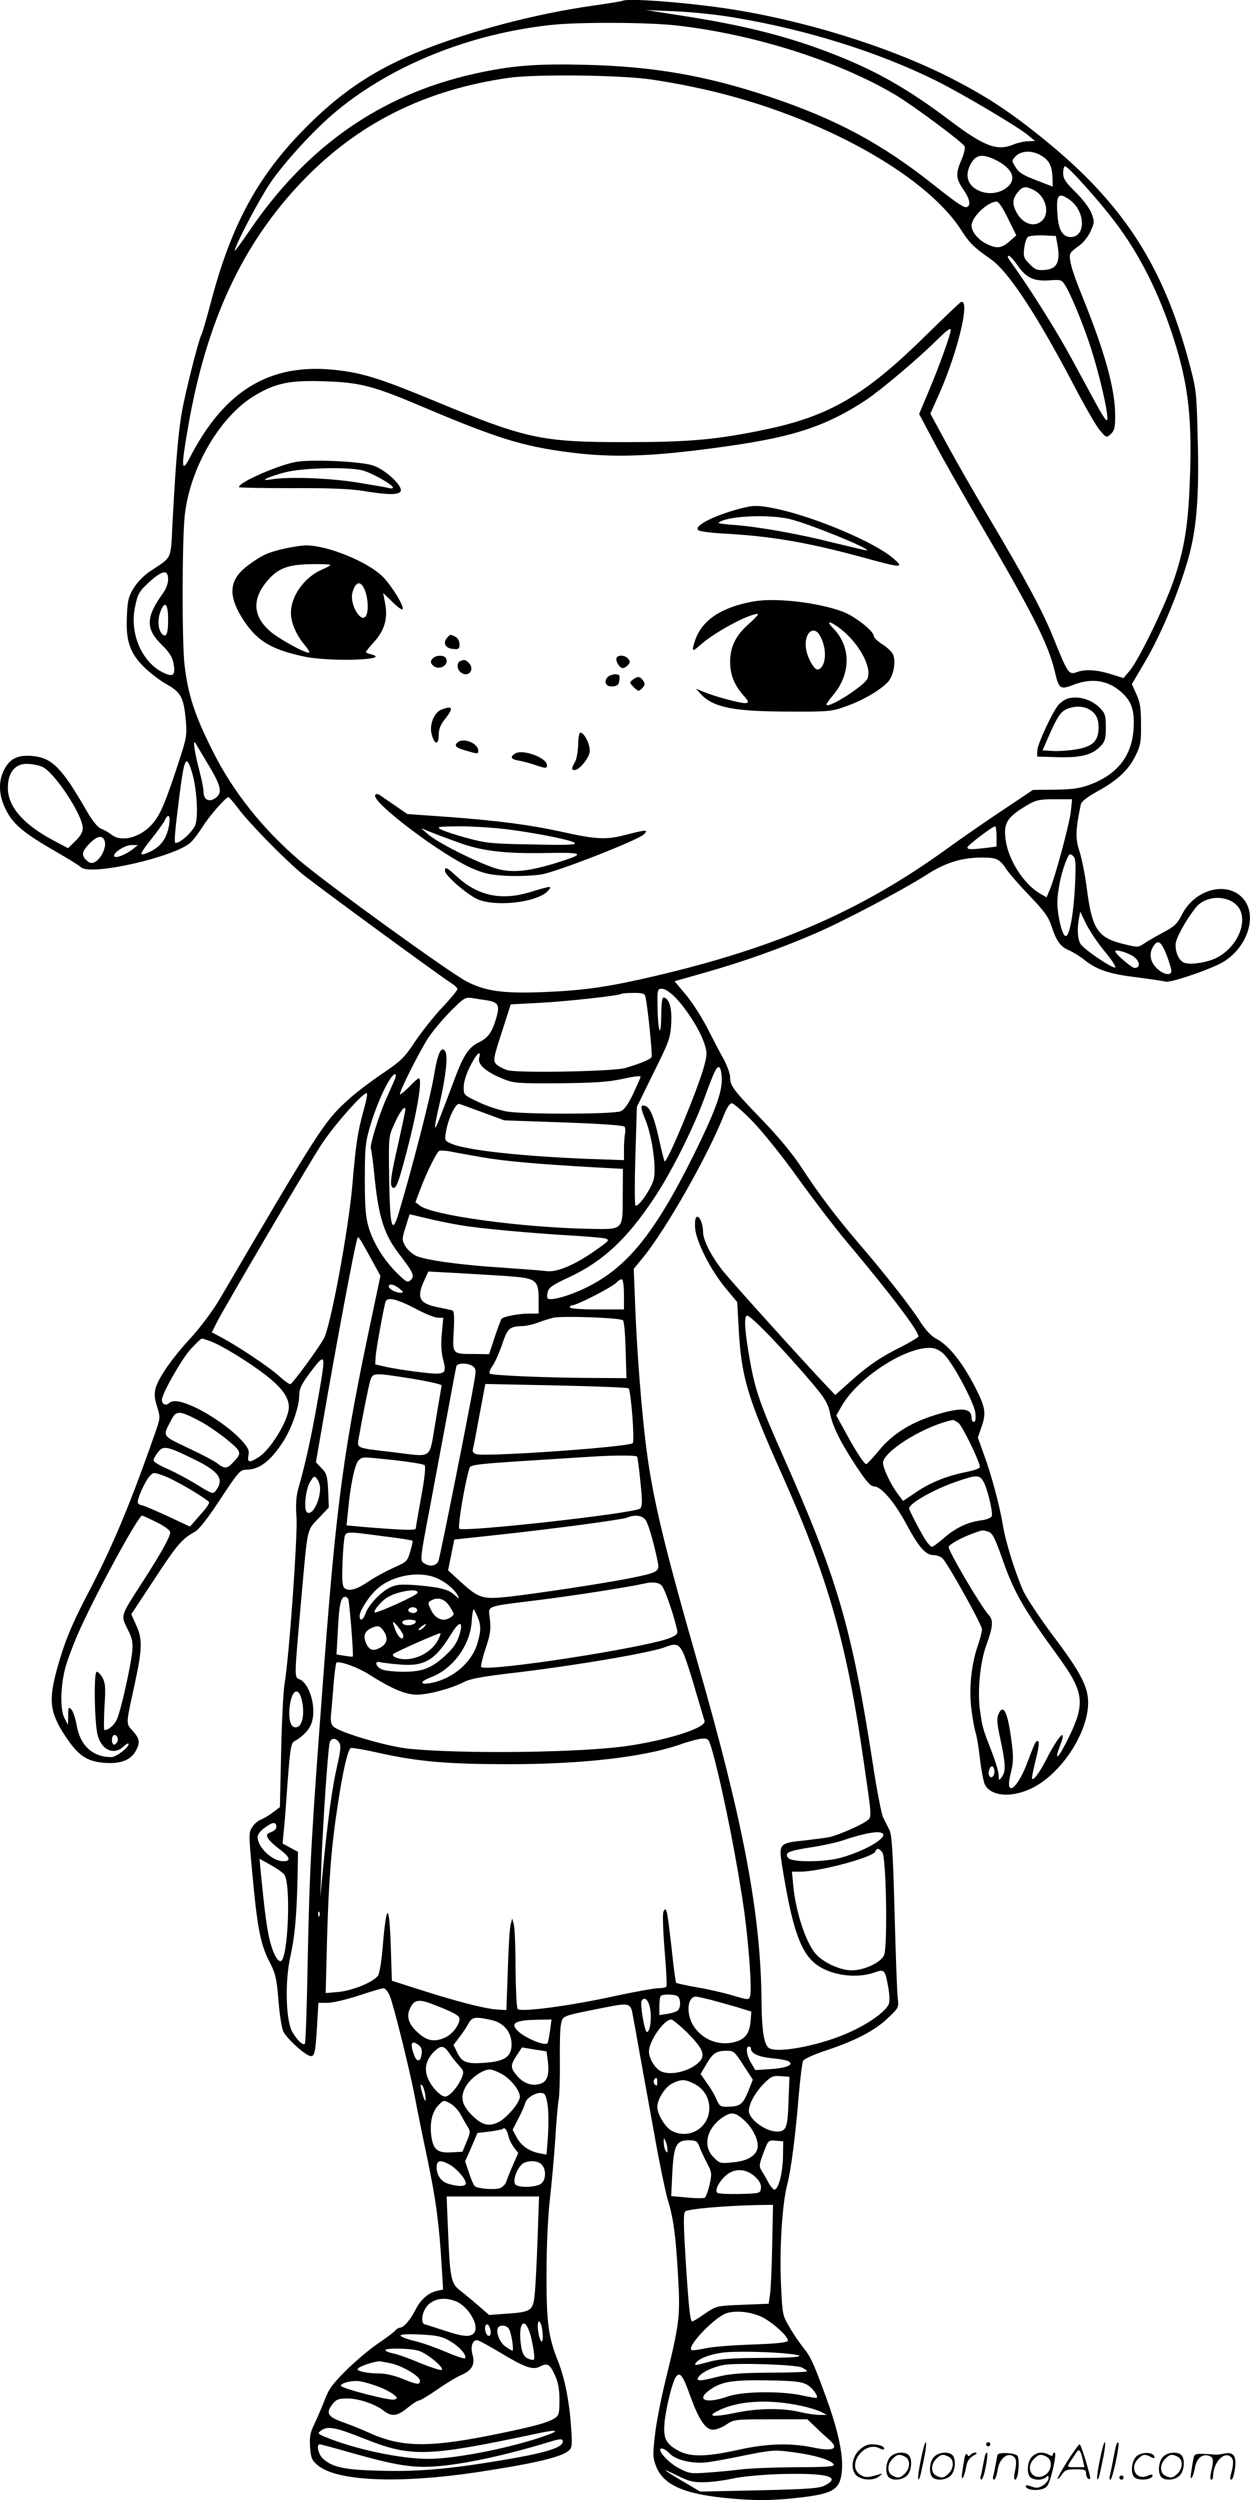 <svg version="1.0" xmlns="http://www.w3.org/2000/svg"
  viewBox="0 0 600.531 1200.638"
 preserveAspectRatio="xMidYMid meet">
<g transform="translate(-0.232,1200.829) scale(0.1,-0.1)"
fill="#000000" stroke="none">
<path d="M2995 12005 c-5 -3 -74 -14 -152 -25 -242 -35 -506 -101 -741 -186
-274 -100 -456 -217 -652 -420 -218 -226 -341 -459 -436 -823 -20 -74 -39
-142 -44 -150 -12 -24 -56 -192 -84 -321 -24 -111 -37 -244 -55 -584 -9 -180
0 -160 -106 -230 -29 -19 -63 -53 -79 -80 -26 -41 -31 -60 -34 -136 -6 -119
14 -177 82 -245 28 -28 77 -65 109 -83 69 -39 82 -63 92 -174 6 -72 4 -83 -36
-205 -60 -183 -85 -244 -121 -287 -57 -69 -151 -95 -200 -56 -14 11 -37 24
-51 29 -16 7 -40 36 -67 83 -121 210 -168 258 -264 266 -72 6 -112 -16 -138
-75 -26 -59 -20 -124 18 -194 34 -62 85 -104 227 -186 61 -35 120 -71 129 -80
47 -42 451 50 527 120 13 12 39 47 58 77 33 52 110 140 123 140 3 0 24 -24 45
-52 54 -73 226 -248 310 -317 64 -53 653 -484 718 -526 15 -9 27 -22 27 -27 0
-5 -34 -47 -76 -91 -42 -45 -100 -119 -130 -164 -48 -73 -65 -90 -157 -152
-56 -38 -130 -94 -163 -125 -114 -103 -137 -139 -616 -956 -31 -53 -91 -134
-136 -183 -93 -101 -157 -193 -172 -245 -7 -28 -6 -48 7 -89 16 -52 16 -54 -9
-125 -124 -355 -208 -553 -329 -783 -76 -146 -109 -228 -145 -360 -41 -152
-31 -210 57 -336 52 -74 93 -99 168 -106 76 -7 127 10 152 51 26 43 24 63 -11
102 -34 39 -34 24 11 232 35 162 36 211 5 277 l-23 51 112 170 c109 166 131
191 193 226 20 10 63 66 123 157 82 125 96 141 120 141 66 0 118 38 181 134
42 66 78 168 78 226 0 29 11 51 50 104 81 106 81 106 33 -162 -25 -143 -57
-288 -87 -390 -11 -40 -14 -78 -9 -145 5 -93 -37 -683 -58 -797 -5 -30 -13
-175 -16 -322 l-6 -268 -33 -25 c-18 -14 -44 -29 -58 -35 -14 -5 -33 -21 -42
-36 -17 -25 -17 -36 0 -218 24 -265 40 -345 81 -425 31 -60 36 -80 45 -189 5
-68 16 -135 24 -151 16 -30 81 -92 116 -111 32 -17 37 -5 45 131 l7 119 44 0
c25 0 92 16 150 35 57 19 111 35 119 35 8 0 22 -17 30 -37 19 -45 98 -366 121
-488 9 -49 36 -183 60 -296 41 -198 56 -306 69 -525 l6 -101 -28 -6 c-41 -8
-80 -42 -104 -90 -25 -49 -57 -87 -75 -87 -6 0 -17 -6 -23 -14 -7 -8 -44 -36
-84 -63 -39 -26 -107 -84 -152 -128 -66 -66 -84 -91 -104 -145 -14 -36 -36
-87 -49 -114 -20 -41 -23 -61 -20 -110 4 -52 8 -63 37 -87 92 -77 391 -89 766
-33 271 41 403 72 439 103 17 14 18 26 12 114 -8 121 -30 232 -62 314 -48 119
-57 190 -56 428 0 130 7 273 16 350 8 72 20 202 26 290 5 88 13 176 17 195 3
19 6 100 5 180 -1 80 1 161 6 180 9 39 0 36 217 79 113 22 118 21 129 -47 4
-20 18 -98 31 -172 13 -74 45 -248 70 -386 24 -138 54 -280 64 -315 29 -93 40
-177 51 -375 11 -195 7 -222 -64 -512 -19 -79 -41 -190 -47 -247 -11 -93 -11
-108 5 -150 36 -93 140 -137 367 -156 105 -9 169 -9 265 -1 218 21 251 37 261
134 7 74 -17 191 -73 345 -62 171 -76 202 -113 248 -18 22 -48 66 -66 98 -34
57 -34 60 -41 215 -7 171 7 383 31 472 18 69 40 241 55 430 7 80 16 152 21
162 5 9 52 30 106 48 143 47 237 96 299 155 55 52 55 52 49 101 -3 27 -10 213
-15 413 -8 290 -13 369 -25 392 -8 16 -21 41 -29 57 -8 15 -31 131 -50 257
-102 660 -170 893 -436 1491 -104 234 -130 308 -154 444 -26 144 -31 220 -14
220 15 0 114 -99 239 -240 130 -147 148 -173 159 -229 12 -62 49 -138 129
-259 46 -69 66 -92 83 -92 33 0 97 -74 153 -178 62 -115 94 -152 133 -152 16
0 36 -8 44 -17 31 -36 188 -318 188 -339 0 -11 -9 -47 -20 -78 -32 -94 -44
-213 -30 -312 6 -47 15 -95 20 -108 4 -12 14 -67 20 -122 6 -54 17 -110 23
-124 28 -58 126 -67 223 -21 142 67 274 266 274 413 0 76 -37 147 -170 323
-62 83 -125 178 -141 212 -39 87 -86 237 -99 319 -15 91 -54 238 -91 338 l-29
81 19 54 c21 61 17 90 -26 176 -65 129 -132 213 -194 245 -23 12 -51 42 -79
86 -49 76 -164 222 -290 369 -111 130 -191 235 -276 365 -44 68 -112 149 -190
230 -140 145 -154 164 -154 205 0 16 -14 55 -30 85 -17 30 -53 99 -80 152 -28
54 -74 126 -104 161 l-53 63 151 43 c179 51 355 113 526 187 141 61 423 210
538 284 88 56 166 80 262 80 72 0 84 -6 120 -60 13 -19 62 -75 110 -125 69
-72 90 -101 104 -144 23 -72 43 -99 83 -116 19 -8 52 -28 73 -45 63 -50 121
-69 252 -85 68 -9 131 -18 140 -21 19 -6 173 44 253 82 137 64 198 239 114
323 -79 79 -229 36 -289 -84 -21 -42 -35 -56 -90 -85 -36 -19 -77 -43 -93 -54
-26 -18 -29 -18 -98 -1 -123 30 -150 71 -175 264 -8 64 -24 144 -35 179 -21
62 -20 104 6 228 3 13 30 34 76 60 98 53 153 104 186 172 25 50 28 68 27 152
0 76 -4 105 -22 144 l-22 49 62 105 c73 124 153 310 203 477 46 152 60 312 51
615 -5 205 -7 221 -41 347 -123 462 -315 760 -686 1063 -166 136 -284 214
-452 300 -304 156 -727 286 -1102 340 -195 28 -449 47 -480 35z m535 -81 c353
-59 695 -167 973 -305 124 -62 389 -219 437 -259 l35 -29 -33 -1 c-18 0 -49
-7 -69 -15 -80 -34 -142 -10 -308 115 -197 149 -350 236 -545 313 -227 90
-441 144 -755 192 l-160 25 140 -6 c77 -3 205 -16 285 -30z m-269 -39 c370
-43 772 -171 1044 -333 84 -50 325 -229 332 -247 3 -9 -4 -38 -16 -65 -28 -65
-27 -89 9 -141 31 -46 37 -73 20 -84 -13 -8 -41 10 -155 100 -256 204 -476
322 -800 430 -300 100 -553 144 -876 152 -239 6 -358 -3 -538 -43 -449 -100
-806 -349 -1081 -755 -38 -56 -70 -99 -70 -95 0 23 115 242 169 323 69 102
219 266 325 352 267 219 635 366 1021 409 132 15 477 14 616 -3z m-126 -259
c55 -8 145 -24 200 -36 564 -116 1111 -410 1288 -691 37 -58 61 -81 140 -136
84 -58 225 -273 402 -612 50 -95 104 -189 121 -209 32 -37 32 -37 53 -18 17
16 21 31 21 88 0 126 -49 305 -160 578 -52 128 -67 187 -53 205 4 6 23 22 42
35 18 13 42 43 53 68 19 42 19 47 4 86 -9 24 -41 67 -76 101 -49 49 -60 65
-60 92 0 18 4 33 9 33 15 0 168 -171 242 -270 116 -153 210 -340 279 -555 73
-227 91 -394 78 -700 -8 -201 -26 -312 -74 -455 -40 -122 -169 -388 -213 -441
l-31 -37 -61 19 c-66 21 -124 24 -162 10 -40 -15 -44 -9 -113 162 -52 129
-130 275 -309 577 -70 118 -163 280 -205 358 l-78 144 43 96 c90 204 150 456
104 440 -5 -2 -79 -73 -166 -158 -293 -289 -465 -390 -772 -454 -234 -49 -365
-61 -676 -61 -404 0 -476 16 -918 199 -261 108 -345 134 -477 148 -311 33
-530 -99 -696 -422 -40 -77 -42 -46 -9 142 87 510 261 885 550 1186 267 279
591 440 995 497 135 18 539 13 685 -9z m1876 -369 c35 -23 46 -49 48 -108 l1
-37 -80 31 c-63 24 -84 37 -99 63 -19 31 -19 32 2 53 29 28 84 28 128 -2z
m-221 -19 c85 -44 100 -100 37 -139 -38 -23 -87 -24 -127 -4 -53 27 -64 77
-30 133 24 39 56 42 120 10z m180 -143 c56 -29 77 -108 40 -145 -37 -37 -95
-18 -125 40 -20 39 -19 62 6 94 24 30 38 32 79 11z m171 -46 c76 -54 80 -179
5 -179 -38 0 -58 33 -63 104 -8 99 3 114 58 75z m-296 -90 l40 -81 -33 -29
c-37 -33 -60 -36 -108 -13 -42 20 -74 59 -74 89 0 41 78 115 120 115 10 0 31
-31 55 -81z m239 -135 c12 -75 -5 -108 -62 -112 -36 -3 -47 1 -73 28 -28 28
-31 36 -26 77 3 25 11 49 18 54 8 5 41 8 74 7 l60 -3 9 -51z m-194 -89 c42
-61 78 -78 153 -73 58 4 60 3 78 -26 25 -41 75 -160 111 -265 52 -153 104
-381 87 -381 -4 0 -23 28 -42 63 -19 34 -75 139 -126 232 -74 137 -203 342
-300 476 -8 12 -9 19 -3 19 6 0 25 -20 42 -45z m-320 -313 c0 -18 -60 -185
-105 -290 l-47 -112 65 -122 c35 -68 134 -242 219 -388 265 -452 337 -596 368
-727 19 -83 26 -88 88 -64 89 35 167 23 232 -35 50 -45 64 -88 58 -179 -9
-130 -80 -218 -215 -267 -44 -16 -83 -21 -163 -22 l-105 -1 -145 -97 c-80 -53
-201 -137 -270 -187 -408 -295 -813 -472 -1401 -610 -228 -53 -339 -69 -534
-77 -194 -8 -280 4 -371 51 -87 46 -672 469 -804 582 -176 151 -318 329 -415
523 -87 172 -119 271 -136 414 -13 112 -12 599 1 720 26 231 170 476 338 576
102 60 169 73 337 67 165 -5 233 -23 455 -117 370 -157 493 -195 718 -224 214
-28 413 -20 762 30 319 45 473 97 661 220 72 48 250 198 339 286 55 54 70 65
70 50z m-3760 -1196 c0 -19 -10 -47 -25 -67 -83 -115 -84 -171 -5 -248 34 -33
50 -58 55 -84 11 -55 2 -69 -32 -56 -110 41 -179 184 -153 317 13 68 21 82 76
131 59 52 84 54 84 7z m0 -193 c0 -66 -8 -87 -26 -72 -23 19 -27 72 -9 115 20
49 35 32 35 -43z m195 -700 c62 -104 67 -134 30 -159 -31 -20 -55 -5 -55 34 0
14 -9 58 -19 96 -23 87 -34 157 -20 136 5 -8 34 -57 64 -107z m-80 -35 c22
-72 31 -206 16 -250 -11 -32 -71 -88 -95 -88 -8 0 -5 44 20 240 22 172 32 188
59 98z m-720 28 c58 -25 195 -232 195 -295 0 -18 -12 -39 -35 -61 l-36 -35
-62 33 c-150 78 -227 165 -227 257 0 73 34 115 91 115 22 0 55 -6 74 -14z
m4942 -213 c-6 -59 -75 -316 -102 -379 l-15 -35 -31 18 c-78 45 -152 161 -165
256 -12 83 6 111 104 169 41 24 57 28 131 28 l84 0 -6 -57z m-4332 -65 c-12
-72 -45 -113 -111 -138 -35 -14 -30 -1 27 71 28 35 56 74 62 86 17 38 29 27
22 -19z m3975 -57 l0 -48 -52 -7 c-72 -8 -88 -8 -88 3 0 9 119 100 133 101 4
0 7 -22 7 -49z m-4284 -25 c7 -29 -18 -81 -47 -97 -16 -8 -25 -7 -40 7 -27 24
-24 43 13 81 38 39 65 43 74 9z m134 -36 c-34 -26 -79 -44 -88 -35 -13 13 48
55 81 55 l32 0 -25 -20z m4527 -170 c-6 -133 -25 -241 -43 -247 -14 -5 -35 66
-41 137 -5 57 14 159 42 226 13 32 17 35 31 23 14 -12 16 -31 11 -139z m775
-97 c64 -62 13 -199 -94 -254 -43 -22 -115 -34 -151 -26 -27 7 -47 44 -47 88
0 30 48 117 98 180 45 55 143 61 194 12z m-633 -223 c34 -41 57 -76 51 -78
-14 -5 -146 84 -165 111 -16 23 -19 73 -9 126 l6 31 28 -58 c15 -31 55 -91 89
-132z m301 -26 c11 -30 20 -61 20 -69 0 -25 -40 -17 -71 14 -33 33 -38 74 -13
109 21 30 37 17 64 -54z m-172 7 c39 -21 49 -61 15 -61 -14 0 -93 68 -93 80 0
10 46 -2 78 -19z m-2191 -203 c54 -56 118 -157 138 -218 15 -44 15 -55 1 -108
-26 -102 -179 -472 -191 -461 -2 3 -13 45 -24 95 -23 108 -44 162 -66 170 -27
11 -28 -3 -1 -68 33 -83 53 -235 38 -287 -16 -50 -77 -136 -87 -121 -4 7 -4
116 0 243 l7 230 80 163 c75 150 81 168 85 236 4 74 -8 117 -34 126 -10 3 -13
-20 -14 -90 -2 -115 -16 -74 -18 50 -1 79 0 82 22 82 14 0 39 -17 64 -42z
m-143 0 c11 -54 33 -274 29 -285 -5 -12 -50 -31 -128 -54 -56 -16 -517 -25
-565 -10 -20 6 -44 19 -54 29 -15 18 -14 27 27 153 l43 134 134 7 c127 6 390
35 399 44 2 2 28 4 57 4 48 0 54 -3 58 -22z m-767 -13 c60 -9 68 -23 49 -87
-20 -68 -39 -94 -84 -116 -45 -21 -72 -61 -108 -155 -83 -221 -97 -257 -101
-253 -3 3 7 56 22 118 30 131 40 227 26 248 -19 28 -37 -11 -55 -124 -16 -96
-100 -423 -166 -646 -34 -116 -44 -83 -48 155 -3 204 -3 204 24 264 26 60 54
96 54 71 0 -6 -16 -81 -35 -166 -37 -161 -41 -199 -26 -209 15 -9 27 21 60
146 56 208 85 379 65 379 -4 0 -24 -18 -46 -41 -22 -22 -42 -39 -44 -36 -7 6
88 195 133 267 19 30 67 88 106 128 64 65 75 72 102 68 17 -2 49 -8 72 -11z
m-33 -279 c-7 -30 34 -66 113 -98 55 -22 69 -23 273 -22 170 2 233 6 303 21
48 11 87 16 87 11 0 -4 -16 -40 -35 -81 -24 -50 -43 -78 -60 -85 -33 -15 -453
-16 -545 -2 -36 6 -98 26 -137 45 -72 34 -73 34 -73 73 0 23 12 63 31 100 31
62 55 83 43 38z m1166 -103 c0 -65 -36 -161 -136 -363 -188 -378 -320 -540
-517 -636 -82 -40 -170 -64 -184 -51 -3 3 -3 18 1 32 5 20 25 34 101 69 163
76 277 182 406 375 83 122 190 336 244 482 50 138 64 166 76 148 5 -8 9 -33 9
-56z m-1574 -5 c-8 -18 -25 -58 -39 -88 -34 -77 -79 -221 -73 -237 3 -7 10
-61 16 -120 20 -206 46 -291 119 -386 70 -91 76 -106 57 -125 -15 -15 -20 -12
-62 28 -64 62 -117 146 -140 222 -15 51 -19 96 -19 233 0 150 3 179 24 250 36
124 99 255 122 255 5 0 3 -15 -5 -32z m-146 -139 c-30 -108 -38 -165 -55 -362
-18 -213 -105 -681 -137 -737 -32 -56 -152 -219 -161 -219 -5 -1 -30 17 -55
40 -52 46 -192 139 -271 182 l-51 27 24 48 c35 69 423 730 498 847 58 92 211
265 223 253 3 -3 -3 -38 -15 -79z m575 -14 l100 -37 285 -10 c194 -7 287 -14
293 -21 4 -7 5 -21 2 -32 -2 -11 -5 -44 -5 -74 l0 -54 -175 6 c-320 13 -577
41 -652 72 -34 14 -35 17 -29 53 10 66 47 144 65 139 9 -3 61 -22 116 -42z
m1294 -43 c47 -49 146 -171 218 -273 73 -101 176 -236 229 -299 221 -263 358
-445 348 -461 -3 -5 -38 -26 -77 -46 -103 -51 -162 -91 -247 -167 l-75 -67
-55 58 c-114 121 -437 479 -484 537 -55 69 -96 148 -96 188 0 39 -18 80 -31
72 -7 -4 -9 -25 -7 -56 7 -66 73 -196 144 -283 l58 -70 7 -125 c13 -236 41
-329 209 -705 221 -494 312 -814 393 -1385 40 -276 39 -257 9 -279 -30 -21
-132 -65 -174 -75 -14 -3 -68 -10 -119 -16 -122 -12 -126 -16 -110 -117 46
-288 84 -407 152 -468 66 -60 197 -82 290 -50 51 18 53 16 69 -72 7 -42 7 -69
1 -82 -20 -36 -87 -85 -176 -127 -138 -66 -359 -110 -400 -80 -22 16 -33 86
-34 217 -3 424 -86 862 -306 1629 -164 573 -218 796 -249 1045 -21 164 -44
454 -52 670 l-7 180 46 56 c110 135 311 489 387 682 14 35 28 57 38 57 9 0 54
-40 101 -88z m-1302 -171 c107 -19 265 -33 548 -49 l130 -7 -1 -128 c0 -168 5
-163 -157 -160 -330 6 -760 65 -818 112 l-21 16 25 66 c29 77 76 172 89 180 5
3 28 2 51 -2 23 -5 92 -17 154 -28z m-106 -326 c91 -16 343 -39 549 -51 68 -4
135 -10 149 -13 24 -7 21 -10 -41 -54 -101 -72 -189 -110 -241 -103 -23 3
-114 10 -202 16 -209 13 -381 37 -425 58 -19 9 -42 31 -51 47 -16 28 -16 33 2
91 l19 61 77 -18 c43 -11 117 -26 164 -34z m-423 -167 l42 -77 -44 -208 c-131
-616 -167 -879 -226 -1658 -63 -838 -70 -965 -79 -1402 -4 -227 -10 -416 -14
-419 -9 -10 -33 12 -59 54 -33 54 -38 244 -10 368 21 94 30 196 34 384 l2 115
-37 20 -37 20 5 55 c4 30 12 138 19 240 12 156 16 186 31 195 44 25 75 58 85
92 23 69 -9 184 -57 206 -28 13 -28 -8 8 402 30 335 25 312 82 372 l49 52 -3
80 c-4 71 -7 83 -31 108 l-28 29 35 202 c58 337 147 814 162 865 5 18 5 18 17
0 7 -10 31 -53 54 -95z m652 -78 c140 -10 150 -18 150 -116 l0 -64 -47 0 c-50
0 -120 -14 -131 -25 -3 -3 -18 -43 -33 -88 l-27 -82 -69 1 c-109 0 -107 -2
-101 110 4 66 2 97 -6 99 -6 2 -37 9 -68 15 -91 18 -106 45 -68 128 l20 44
132 -7 c73 -4 185 -11 248 -15z m560 -91 l0 -69 -130 0 c-80 0 -130 4 -130 10
0 6 5 10 12 10 22 0 193 88 212 109 10 11 23 18 27 15 5 -3 9 -36 9 -75z
m-1079 31 c21 -17 22 -19 6 -20 -23 0 -57 18 -57 30 0 16 26 11 51 -10z m75
-95 c46 -25 96 -45 110 -45 l26 0 -7 -74 c-5 -50 -3 -91 6 -125 19 -74 13 -77
-115 -62 -57 7 -128 18 -158 25 l-53 12 2 39 c3 38 39 236 48 263 8 23 55 12
141 -33z m999 -57 c6 -5 11 -69 13 -143 l4 -135 -169 1 c-220 1 -480 12 -488
21 -4 4 2 20 13 36 12 16 32 62 46 102 26 79 36 88 96 90 19 0 53 8 75 16 22
9 56 19 75 24 45 10 322 0 335 -12z m-1984 -100 c52 -18 186 -100 266 -162 80
-62 113 -108 113 -155 0 -60 -88 -206 -146 -241 -44 -28 -55 -26 -48 9 5 23
-1 36 -32 71 -49 54 -143 121 -225 160 -67 31 -107 38 -126 19 -13 -13 -33 -4
-33 16 0 30 96 199 140 246 25 27 48 49 52 49 3 0 20 -5 39 -12z m3530 -67
c46 -50 141 -230 147 -277 3 -29 1 -44 -7 -44 -6 0 -11 8 -11 18 0 51 -52 54
-184 12 -115 -37 -199 -91 -263 -170 -27 -32 -53 -61 -59 -63 -6 -3 -41 48
-78 114 l-66 120 27 47 c82 141 323 293 438 276 17 -2 42 -17 56 -33z m-2267
-54 c16 -12 16 -19 6 -77 -24 -141 -163 -836 -171 -857 -10 -26 -45 -31 -72
-10 -17 11 -15 27 28 252 25 132 63 339 86 460 22 121 42 226 44 233 6 16 56
16 79 -1z m-289 -60 c77 -13 140 -27 139 -32 -1 -6 -14 -83 -29 -172 -33 -190
-7 -172 -210 -148 -172 20 -167 18 -160 63 16 92 47 250 56 280 13 39 13 39
204 9z m1037 -46 c12 -12 30 -253 20 -263 -19 -19 -709 -67 -752 -53 -13 4
-19 13 -16 23 3 9 17 84 32 166 l28 148 341 -7 c187 -4 343 -10 347 -14z
m-2051 -162 c31 -17 86 -55 123 -85 71 -59 72 -63 26 -111 -26 -28 -40 -29
-74 -2 -14 11 -78 45 -141 74 -127 61 -122 53 -80 134 24 48 39 47 146 -10z
m3636 -4 c18 -13 103 -187 103 -212 0 -6 -28 -16 -62 -23 -94 -18 -176 -51
-245 -98 l-62 -42 -24 32 c-40 53 -78 138 -72 158 20 62 211 175 335 199 3 1
15 -6 27 -14z m-3682 -170 c131 -63 157 -99 113 -157 -12 -16 -19 -13 -92 32
-44 27 -108 61 -143 76 -35 15 -63 32 -63 39 0 7 9 24 21 39 26 33 43 30 164
-29z m2138 8 c3 -5 10 -59 16 -122 10 -92 9 -117 -1 -127 -25 -23 -851 -115
-869 -97 -9 9 26 215 47 285 8 26 -15 23 589 61 108 7 214 7 218 0z m-1164
-17 c73 -8 138 -19 143 -24 6 -6 1 -60 -16 -151 -14 -77 -26 -146 -26 -152 0
-11 -49 -10 -259 7 l-74 7 7 66 c11 127 34 235 53 248 21 16 9 16 172 -1z
m-980 -142 c47 -28 86 -55 88 -60 2 -6 -18 -34 -45 -63 l-47 -54 -111 52 c-61
28 -116 51 -122 51 -6 0 -14 5 -17 10 -8 12 35 109 59 132 15 16 19 16 63 0
26 -9 85 -40 132 -68z m621 7 c0 -65 -41 -137 -64 -114 -15 15 -5 109 15 143
20 32 22 33 35 15 8 -10 14 -30 14 -44z m3185 36 c19 -29 49 -151 42 -170 -3
-8 -26 -17 -52 -20 -65 -9 -122 -36 -178 -85 -27 -23 -52 -42 -57 -42 -5 0
-17 12 -28 28 -19 27 -82 147 -82 156 0 25 121 93 230 130 93 32 106 32 125 3z
m-3970 -199 c38 -19 65 -39 65 -48 0 -22 -43 -99 -131 -236 -110 -170 -107
-161 -74 -229 24 -48 27 -64 22 -113 -8 -71 -53 -274 -72 -318 -12 -29 -40
-54 -61 -54 -3 0 -3 49 0 109 6 90 5 114 -8 140 -9 17 -22 31 -29 31 -15 0
-11 -243 4 -303 19 -74 79 -100 126 -55 13 12 23 17 23 11 0 -18 -60 -63 -83
-63 -89 0 -149 55 -166 151 -6 35 -18 70 -26 78 -13 14 -15 11 -15 -29 l-1
-45 -16 30 c-22 40 -21 148 2 240 10 39 42 124 72 190 86 189 280 545 298 545
2 0 34 -14 70 -32z m2350 9 c14 -21 43 -125 58 -204 8 -41 -2 -47 -125 -72
-116 -24 -459 -76 -595 -91 -123 -13 -141 -7 -228 72 l-60 55 15 74 15 74 205
22 c278 30 598 73 624 83 40 16 75 11 91 -13z m1641 -53 c24 -6 34 -24 76
-144 54 -152 99 -230 263 -455 124 -171 132 -224 55 -384 -50 -104 -78 -133
-45 -46 36 94 -7 50 -68 -70 -31 -61 -66 -107 -67 -85 0 8 9 49 19 90 18 72
18 96 2 85 -5 -2 -22 -44 -40 -93 -49 -136 -114 -183 -83 -60 13 52 14 77 4
153 -18 141 -39 185 -63 131 -9 -19 -7 -46 10 -123 25 -117 26 -152 6 -179
-14 -18 -14 -18 -15 9 0 15 -15 67 -34 115 -43 111 -44 113 -56 200 -12 90 1
229 31 310 32 88 35 120 11 145 -37 41 -192 303 -192 326 0 11 60 45 119 66
44 16 41 16 67 9z m-2904 -23 c76 -9 139 -19 142 -22 2 -2 -3 -26 -11 -52 -13
-46 -17 -50 -81 -78 -37 -17 -89 -45 -117 -64 -57 -39 -93 -50 -115 -35 -12 7
-15 29 -13 97 1 48 5 107 8 131 7 50 -4 48 187 23z m269 -206 c41 -21 77 -52
91 -80 9 -17 7 -17 -15 3 -30 28 -71 38 -188 48 -71 5 -93 3 -122 -11 -44 -20
-105 -85 -119 -126 -11 -32 -28 -39 -28 -11 0 21 34 78 69 115 72 79 221 108
312 62z m1071 -32 c14 -16 54 -130 72 -206 6 -25 3 -29 -31 -44 -109 -46 -883
-166 -909 -140 -3 3 6 43 21 88 23 67 26 92 21 140 -7 70 -32 60 239 94 161
20 424 61 505 79 38 9 68 5 82 -11z m-1174 -35 c-4 -12 -199 -100 -206 -93 -6
6 22 43 52 66 43 33 163 55 154 27z m-333 -28 c6 -9 27 -272 22 -277 -2 -1
-20 0 -41 4 l-37 6 7 126 c6 117 14 151 35 151 4 0 10 -4 14 -10z m488 -37
c23 -37 24 -38 5 -51 -33 -24 -71 -11 -93 31 -17 33 -18 39 -5 47 34 22 69 11
93 -27z m-158 -12 c3 -5 1 -13 -5 -16 -15 -9 -43 3 -35 15 8 13 32 13 40 1z
m291 -36 c18 -43 18 -69 -1 -131 -27 -92 -122 -171 -227 -189 -52 -8 -48 9 6
29 103 40 185 150 194 262 2 35 7 64 9 64 2 0 11 -16 19 -35z m-296 -24 c0
-13 -34 -23 -54 -15 -9 3 -13 10 -10 15 7 12 64 12 64 0z m-60 -68 c0 -26 -21
-12 -36 22 -7 19 -14 38 -14 42 1 13 50 -51 50 -64z m100 42 c-7 -8 -18 -15
-24 -15 -6 0 -2 7 8 15 25 19 32 19 16 0z m175 -17 c-11 -50 -30 -81 -74 -121
-67 -61 -110 -77 -200 -77 -44 0 -92 5 -106 12 -28 13 -35 42 -7 34 9 -2 51
-8 93 -11 120 -11 172 20 250 148 34 55 54 62 44 15z m-371 0 c24 -34 20 -62
-13 -81 -35 -20 -54 -15 -70 20 -15 32 -7 57 22 71 33 16 44 14 61 -10z m263
-45 c-28 -54 -95 -93 -159 -93 -35 0 -67 15 -56 25 9 10 223 104 226 100 2 -2
-3 -16 -11 -32z m1181 -70 c11 -27 37 -106 57 -178 21 -71 40 -135 42 -141 11
-31 -164 -89 -362 -119 -219 -34 -808 -41 -1065 -14 -104 12 -328 78 -356 106
-13 13 -15 28 -10 72 3 31 8 95 12 144 4 48 10 89 13 91 15 9 105 -24 153 -55
112 -71 178 -99 233 -99 56 0 165 29 229 62 26 14 90 25 205 39 307 35 690
100 761 128 51 20 66 14 88 -36z m-1832 -238 c8 -54 -2 -101 -24 -110 -29 -11
-44 24 -39 88 9 98 49 112 63 22z m-889 -179 c-4 -9 -11 -16 -17 -16 -11 0
-14 33 -3 44 11 10 26 -11 20 -28z m1066 -8 c8 -12 5 -42 -11 -110 -24 -104
-45 -261 -67 -484 l-14 -149 5 150 c5 165 31 557 40 593 5 26 31 27 47 0z
m1796 -55 c53 -199 117 -527 150 -763 22 -166 36 -368 27 -397 -6 -20 -7 -20
-86 3 -44 13 -122 31 -173 39 -50 9 -94 19 -96 21 -3 3 -13 77 -22 165 -10 89
-20 168 -24 177 -6 15 -7 15 -15 1 -5 -9 -3 -83 5 -184 8 -92 12 -172 9 -177
-3 -4 -21 -8 -40 -8 -19 0 -106 -16 -192 -34 -224 -50 -472 -83 -483 -65 -5 8
-9 97 -10 199 0 102 -4 196 -9 210 l-7 25 -7 -27 c-5 -15 -11 -114 -14 -220
l-7 -193 -45 3 c-56 3 -195 39 -370 95 l-135 43 -5 156 c-7 222 -21 225 -39 7
-5 -64 -15 -125 -22 -137 -19 -31 -121 -73 -192 -80 l-60 -5 6 239 c8 301 21
466 53 671 24 159 47 258 62 267 4 2 66 -8 136 -24 184 -41 326 -54 621 -54
355 0 647 34 820 93 44 16 94 29 111 30 31 1 32 0 53 -76z m1351 -83 c0 -22
-16 -35 -25 -20 -9 14 4 52 16 45 5 -4 9 -15 9 -25z m-3450 -266 c0 -8 -11
-19 -25 -24 -22 -8 -24 -13 -15 -30 6 -11 31 -34 55 -52 51 -38 57 -58 18 -58
-52 0 -123 67 -123 116 0 13 14 31 37 47 37 27 53 27 53 1z m2915 -33 c14 -24
-100 -87 -210 -116 -80 -20 -228 -20 -245 0 -21 25 -1 35 104 51 54 8 124 23
157 34 110 37 182 49 194 31z m-4 -88 c19 -22 26 -451 9 -493 -15 -37 -98 -75
-159 -74 -48 1 -119 31 -159 68 -52 46 -106 203 -119 342 l-6 64 42 0 c91 0
347 69 358 96 7 18 17 18 34 -3z m-2874 -106 c35 -38 19 -417 -17 -417 -17 0
-39 44 -54 110 -13 59 -23 134 -41 318 l-6 64 50 -28 c28 -15 59 -36 68 -47z
m170 -199 c-3 -8 -6 -5 -6 6 -1 11 2 17 5 13 3 -3 4 -12 1 -19z m1717 -384
c19 -7 21 -57 4 -71 -7 -6 -30 -13 -50 -16 l-38 -6 0 43 c0 23 3 46 7 49 8 9
56 9 77 1z m161 -19 c33 -9 91 -25 129 -36 l68 -21 -4 -50 c-6 -59 -29 -86
-84 -98 -107 -24 -214 57 -214 163 0 33 15 57 35 57 6 0 38 -7 70 -15z m-295
-21 c16 -42 9 -134 -10 -134 -11 0 -34 136 -25 150 11 17 25 11 35 -16z
m-1028 -5 c91 -35 118 -51 118 -66 0 -28 -34 -73 -66 -88 -53 -25 -89 -19
-133 21 -47 42 -59 80 -36 123 19 38 43 40 117 10z m273 -72 c59 -14 95 -58
95 -117 0 -56 -31 -80 -118 -87 -95 -8 -118 -1 -142 46 l-19 39 27 35 c15 19
35 49 44 66 19 34 32 36 113 18z m280 -49 c-4 -29 -9 -56 -12 -61 -10 -18
-114 26 -147 62 -32 35 -5 48 102 50 l64 1 -7 -52z m660 -12 c73 -74 87 -106
59 -137 -41 -45 -134 -70 -184 -49 -29 12 -60 62 -60 97 1 50 72 153 107 153
7 0 42 -29 78 -64z m-1291 -59 c12 -9 17 -23 14 -42 -4 -40 -24 -42 -37 -4
-20 57 -12 72 23 46z m147 -39 c12 -18 33 -45 47 -60 23 -25 24 -29 12 -59
-19 -44 -58 -89 -79 -89 -23 0 -67 47 -84 90 -18 44 -7 87 29 124 35 34 48 33
75 -6z m473 -37 c9 -71 -4 -104 -44 -112 -40 -9 -78 8 -109 47 -27 34 -26 46
4 92 l25 38 59 -10 59 -9 6 -46z m976 60 c0 -24 35 -40 99 -47 38 -3 75 -10
82 -15 27 -16 -9 -32 -85 -37 l-75 -5 -20 34 c-22 36 -28 79 -11 79 6 0 10 -4
10 -9z m-36 -81 l45 -69 -23 -58 c-25 -61 -39 -71 -98 -72 -34 -1 -39 3 -53
34 -8 20 -28 55 -46 79 l-31 44 27 46 c32 55 48 65 97 66 35 0 40 -4 82 -70z
m-1159 -43 c42 -24 85 -78 85 -108 0 -27 -61 -100 -101 -121 -48 -24 -81 -16
-129 32 -50 50 -58 88 -30 138 23 41 80 81 115 82 11 0 38 -10 60 -23z m1376
-115 c-4 -140 -10 -156 -49 -160 -54 -5 -142 56 -142 100 0 33 32 90 73 131
34 34 43 38 80 35 l42 -3 -4 -103z m-631 76 c0 -16 -3 -19 -11 -11 -6 6 -8 16
-5 22 11 17 16 13 16 -11z m178 -7 c45 -23 72 -67 72 -116 0 -95 -96 -153
-180 -110 -31 16 -70 80 -70 115 0 37 38 96 72 113 43 21 61 21 106 -2z
m-1292 -57 c5 -43 -7 -24 -20 31 -5 22 -4 27 4 19 6 -6 13 -28 16 -50z m587
-44 c5 -30 5 -96 2 -147 l-7 -92 -31 6 c-51 9 -90 36 -112 76 l-20 37 27 53
c15 28 30 62 33 75 7 26 51 53 80 49 16 -2 21 -13 28 -57z m-463 4 c15 -10 35
-31 44 -48 9 -17 24 -43 33 -58 16 -25 16 -29 -3 -75 l-20 -48 -53 -3 c-66 -4
-86 12 -96 74 -9 63 2 118 30 148 28 31 29 31 65 10z m1411 -81 c43 -41 71
-105 59 -137 -12 -35 -52 -56 -117 -62 -59 -6 -63 -6 -92 24 -55 54 -34 141
46 194 40 26 59 23 104 -19z m-1136 -73 c3 -16 16 -41 27 -55 l20 -26 -25 -57
c-14 -31 -28 -67 -32 -80 -4 -13 -18 -27 -31 -32 -24 -9 -104 -3 -120 9 -5 3
-18 32 -28 63 l-19 57 30 68 29 68 59 7 c32 4 60 10 63 13 9 9 20 -5 27 -35z
m764 -65 c1 -17 -1 -17 -9 -5 -5 8 -9 26 -9 40 0 23 1 23 9 5 5 -11 9 -29 9
-40z m152 18 c5 -16 22 -51 36 -79 26 -49 26 -54 14 -108 -7 -30 -17 -58 -23
-62 -5 -3 -44 -3 -85 1 l-76 7 5 109 c7 134 19 159 78 159 35 0 42 -4 51 -27z
m403 -53 c-2 -76 -20 -151 -40 -157 -5 -2 -19 14 -30 34 -11 21 -27 48 -34 59
-12 19 -10 30 10 83 23 61 23 62 59 59 l36 -3 -1 -75z m-1605 -35 c34 -17 81
-70 81 -91 0 -16 -30 -18 -81 -4 -36 10 -59 41 -59 79 0 34 16 39 59 16z m445
-1 c25 -24 21 -81 -6 -95 -30 -16 -104 -17 -119 -2 -14 14 1 66 28 95 20 22
76 24 97 2z m1028 -61 c20 -19 28 -36 26 -53 -3 -25 -5 -25 -102 -28 -55 -1
-103 1 -108 6 -15 15 19 70 55 93 41 26 90 19 129 -18z m-1047 -295 c-4 -112
-10 -232 -14 -268 -7 -78 -17 -85 -137 -93 l-82 -6 -54 47 c-30 26 -69 58 -87
72 -42 32 -47 61 -56 278 l-7 172 222 0 222 0 -7 -202z m1127 -35 c-2 -109 -7
-216 -11 -238 l-6 -40 -125 -5 c-125 -5 -125 -5 -180 -42 -30 -21 -58 -38 -62
-38 -10 0 -17 65 -32 300 -10 166 -11 218 -2 228 12 12 180 27 347 31 l75 1
-4 -197z m-1518 -267 c60 -25 113 -118 86 -151 -18 -22 -53 -19 -145 12 -44
14 -86 28 -92 29 -17 4 -16 42 1 73 27 48 87 63 150 37z m1469 -75 c53 -26
130 -97 124 -114 -2 -8 -55 -14 -173 -18 -93 -3 -195 -11 -227 -19 -31 -7 -60
-10 -63 -7 -21 20 113 159 170 177 46 14 117 6 169 -19z m-1059 -43 c3 -13 6
-36 6 -52 0 -43 -16 -20 -23 32 -5 44 6 58 17 20z m-244 -30 c0 -24 -17 -23
-25 2 -8 26 4 48 16 29 5 -8 9 -22 9 -31z m187 -1 c7 -20 15 -59 19 -86 6 -47
5 -49 -14 -44 -32 8 -43 27 -49 87 -9 90 19 118 44 43z m-99 16 c12 -23 24
-103 16 -103 -3 0 -19 9 -34 20 -28 20 -47 70 -35 90 10 16 43 12 53 -7z
m-283 -58 c45 -26 83 -70 71 -82 -3 -3 -44 10 -90 30 -47 20 -116 45 -155 54
-38 9 -67 21 -64 26 3 6 44 7 100 4 77 -4 102 -10 138 -32z m236 -52 c124 -75
161 -88 197 -69 35 18 46 11 71 -44 15 -32 21 -66 21 -117 0 -65 -2 -74 -23
-88 -31 -20 -95 -38 -245 -69 -351 -74 -487 -74 -650 1 -31 14 -86 36 -122 49
-73 26 -84 44 -50 87 18 23 29 27 71 27 55 0 134 -27 175 -59 38 -30 66 -26
114 14 23 19 48 35 54 35 7 0 46 23 86 51 40 28 92 60 117 71 53 23 69 51 55
100 -10 37 0 68 22 68 7 0 55 -26 107 -57z m-390 7 c41 -11 128 -83 113 -93
-5 -3 -51 12 -103 33 -51 22 -108 42 -127 46 -19 3 -37 10 -40 15 -7 12 113
11 157 -1z m1786 -16 c94 -11 41 -19 -135 -19 -144 -1 -202 -5 -250 -18 -75
-20 -75 -20 -67 -7 13 22 73 44 135 51 64 7 236 3 317 -7z m-1918 -45 c57 -12
141 -62 141 -84 0 -21 -15 -19 -85 10 -34 14 -80 25 -106 25 -57 0 -109 10
-109 20 0 10 54 31 102 39 4 0 29 -4 57 -10z m1975 -20 c14 -7 26 -15 26 -18
0 -4 -80 -7 -177 -7 -144 -1 -193 -5 -258 -21 -84 -22 -104 -21 -84 4 19 22
67 44 118 54 63 11 343 2 375 -12z m-535 -139 c42 -114 73 -160 109 -160 15 0
44 11 64 25 36 24 42 25 213 25 l176 0 39 -37 c21 -21 51 -48 65 -60 51 -45
22 -59 -78 -38 -108 22 -219 19 -355 -11 -157 -35 -234 -36 -292 -4 -60 33
-72 60 -65 136 8 76 39 200 56 220 19 23 33 3 68 -96z m-1502 48 c29 -10 62
-28 75 -38 21 -17 21 -19 6 -25 -19 -8 -258 54 -258 66 0 14 55 27 90 22 19
-3 58 -14 87 -25z m2061 9 c27 -15 56 -54 48 -64 -1 -2 -34 4 -72 12 -103 22
-285 19 -354 -5 -105 -37 -157 -18 -88 31 55 40 111 49 278 46 125 -2 161 -6
188 -20z m-28 -102 c39 -8 83 -22 98 -30 l27 -14 -35 0 c-19 0 -62 6 -95 14
-83 20 -205 19 -315 -5 -99 -20 -132 -17 -84 8 95 51 244 61 404 27z m-2108
-154 c234 -94 303 -93 828 18 95 21 126 21 74 0 -158 -60 -445 -119 -584 -119
-135 0 -355 47 -497 106 -35 15 -36 17 -18 30 31 23 68 16 197 -35z m962 -25
c-10 -26 -103 -52 -305 -85 -247 -41 -395 -53 -569 -48 -175 4 -232 17 -277
59 -22 21 -32 68 -14 68 4 0 78 -20 162 -44 203 -57 283 -70 393 -62 135 9
346 55 556 120 49 15 62 13 54 -8z m515 -50 c29 -31 108 -50 175 -43 28 3 112
18 187 34 130 26 142 27 232 15 102 -13 188 -39 195 -60 3 -9 -39 -12 -185
-12 -103 -1 -222 -5 -263 -11 -41 -5 -113 -12 -160 -15 -80 -6 -88 -4 -138 22
-54 29 -109 94 -80 94 8 0 25 -11 37 -24z m165 -138 c34 0 95 8 136 17 43 10
141 19 230 22 220 6 296 -12 218 -53 -28 -16 -73 -19 -318 -25 l-284 -6 -83
49 c-46 27 -83 50 -83 53 0 2 28 -11 62 -28 50 -25 73 -30 122 -29z M1430
9791 c-81 -12 -280 -98 -280 -122 0 -3 114 -5 253 -5 174 1 280 -3 342 -13
127 -21 179 -20 183 1 5 28 -78 103 -134 121 -57 19 -281 30 -364 18z m315
-42 c45 -12 145 -69 145 -82 0 -4 -8 -6 -17 -3 -10 3 -79 15 -153 27 -136 22
-333 29 -415 15 -62 -10 -19 11 67 34 84 22 306 27 373 9z M3555 9565 c-130
-35 -225 -85 -196 -104 8 -5 62 -12 120 -15 234 -13 406 -43 674 -116 181 -50
195 -50 143 -5 -88 78 -376 200 -564 240 -87 18 -111 18 -177 0z m240 -49 c93
-22 385 -141 373 -151 -2 -1 -70 15 -153 35 -174 44 -364 78 -483 87 -45 3
-80 8 -78 10 32 33 236 43 341 19z M1375 9375 c-84 -19 -110 -30 -176 -78 -93
-67 -104 -139 -38 -249 69 -114 138 -158 304 -193 123 -26 426 -16 320 11 -14
3 -25 9 -25 11 0 3 18 25 39 48 50 55 67 111 54 183 l-10 53 43 -42 c24 -24
46 -40 50 -37 11 11 -50 111 -94 156 -72 73 -270 153 -372 151 -19 0 -62 -7
-95 -14z m215 -80 c0 -2 -19 -13 -43 -23 -83 -37 -147 -126 -147 -207 0 -47
26 -107 65 -153 15 -18 26 -35 23 -37 -10 -10 -151 67 -193 106 -80 73 -81
155 -5 242 51 58 99 75 213 76 48 1 87 -1 87 -4z m167 -126 c15 -42 16 -99 3
-119 -23 -37 -78 56 -65 110 15 59 43 63 62 9z M3622 9120 c-155 -28 -248 -90
-281 -189 -17 -53 -14 -56 27 -19 66 59 230 148 275 148 6 0 -13 -21 -42 -47
-64 -56 -90 -109 -91 -181 0 -63 19 -111 62 -161 26 -29 29 -37 15 -39 -19 -4
-150 31 -205 54 l-36 15 24 -27 c61 -64 159 -83 430 -83 181 -1 200 1 263 24
79 27 166 77 204 117 29 31 42 103 24 137 -7 12 -30 33 -51 46 -22 14 -40 32
-40 39 0 24 -91 95 -149 117 -119 44 -322 68 -429 49z m398 -117 c98 -65 174
-194 150 -253 -14 -34 -182 -142 -197 -127 -2 3 10 21 26 40 91 103 94 236 9
325 -34 34 -28 42 12 15z m-76 -52 c33 -62 27 -146 -11 -158 -16 -6 -50 51
-58 97 -13 78 38 123 69 61z M2150 8945 c-21 -25 -8 -50 28 -53 28 -3 32 0 32
22 0 15 -8 30 -19 36 -25 13 -26 13 -41 -5z M2080 8845 c-10 -12 -10 -18 0
-30 25 -30 80 -5 66 30 -7 19 -50 19 -66 0z M2965 8850 c-8 -13 13 -50 29 -50
8 0 19 7 26 15 10 12 10 18 0 30 -14 17 -46 20 -55 5z M2213 8833 c-17 -6 -16
-38 2 -53 35 -29 72 12 40 44 -17 17 -22 18 -42 9z M2920 8755 c-19 -23 -4
-47 27 -43 22 2 29 9 31 31 3 23 0 27 -21 27 -14 0 -30 -7 -37 -15z M3045
8746 c-20 -15 -20 -15 2 -38 22 -21 24 -21 40 -5 13 13 15 21 7 34 -15 23 -27
26 -49 9z M5125 8651 c-11 -5 -28 -17 -37 -27 -28 -32 -100 -186 -102 -218
l-1 -31 100 -3 c112 -3 165 11 206 54 20 21 24 36 24 89 0 57 -3 67 -29 94
-42 43 -112 61 -161 42z m133 -67 c16 -18 22 -38 22 -69 0 -66 -28 -93 -111
-106 -37 -6 -87 -9 -112 -7 l-46 3 35 80 c42 93 56 112 98 124 44 13 87 3 114
-25z M2122 8600 c-34 -14 -58 -72 -46 -117 13 -52 34 -55 34 -5 0 29 8 49 30
77 43 54 38 67 -18 45z M2780 8433 c-1 -32 -7 -69 -15 -83 -18 -31 -18 -40 -2
-40 21 0 66 53 72 85 6 31 -24 95 -45 95 -5 0 -10 -26 -10 -57z M2203 8445
c-22 -17 -12 -28 43 -43 52 -15 54 -15 54 1 0 35 -68 63 -97 42z M2478 8390
c-28 -17 -21 -29 20 -35 20 -4 55 -13 77 -21 50 -17 55 -17 55 0 0 35 -116 78
-152 56z M1805 8190 c-20 -33 323 -291 468 -353 59 -25 89 -31 169 -35 53 -2
126 1 162 7 76 13 462 164 491 192 25 24 14 24 -87 -2 -95 -25 -142 -22 -313
16 -146 32 -298 52 -538 70 l-198 14 -52 36 c-29 20 -62 42 -74 51 -15 11 -23
12 -28 4z m639 -165 c152 -20 307 -52 320 -65 8 -9 -45 -11 -204 -7 -194 3
-224 6 -314 31 -54 14 -110 33 -125 41 -24 13 -16 14 91 15 64 0 169 -7 232
-15z m-227 -67 c108 -38 220 -50 414 -46 179 3 186 -3 49 -46 -131 -41 -209
-50 -282 -32 -76 19 -290 124 -338 167 l-35 30 55 -22 c30 -12 92 -35 137 -51z
M2140 7826 c0 -21 102 -110 154 -135 86 -40 290 -17 341 39 23 26 16 25 -86
-6 -138 -42 -251 -18 -352 75 -48 44 -57 49 -57 27z M4426 194 c-10 -47 -15
-88 -12 -91 5 -6 9 7 30 110 7 37 10 67 6 67 -4 0 -15 -39 -24 -86z M4740 270
c0 -5 5 -10 10 -10 6 0 10 5 10 10 0 6 -4 10 -10 10 -5 0 -10 -4 -10 -10z
M5286 194 c-10 -47 -15 -88 -12 -91 5 -6 9 7 30 110 7 37 10 67 6 67 -4 0 -15
-39 -24 -86z M5366 269 c-3 -8 -10 -41 -16 -74 -6 -33 -14 -68 -16 -77 -3 -10
-1 -18 3 -18 10 0 46 171 38 178 -2 3 -7 -1 -9 -9z M4129 241 c-38 -38 -41
-101 -7 -125 29 -20 79 -20 104 0 18 14 18 15 1 10 -53 -17 -69 -17 -92 -2
-69 45 21 166 94 126 12 -6 21 -7 21 -1 0 12 -25 21 -62 21 -19 0 -39 -10 -59
-29z M5130 189 c-28 -45 -49 -83 -47 -85 2 -3 12 7 21 21 14 21 24 25 66 25
43 0 50 -3 50 -19 0 -11 5 -23 10 -26 6 -3 10 -3 10 1 0 20 -44 164 -51 164
-4 0 -30 -37 -59 -81z m75 4 l7 -33 -42 0 c-42 0 -42 0 -28 23 8 12 21 32 29
44 15 25 22 18 34 -34z M4280 210 c-22 -22 -27 -79 -8 -98 19 -19 66 -14 88 8
22 22 27 79 8 98 -19 19 -66 14 -88 -8z m71 0 c25 -14 25 -54 -1 -80 -23 -23
-33 -24 -61 -10 -25 14 -25 54 1 80 23 23 33 24 61 10z M4490 210 c-22 -22
-27 -79 -8 -98 19 -19 66 -14 88 8 22 22 27 79 8 98 -19 19 -66 14 -88 -8z
m71 0 c25 -14 25 -54 -1 -80 -23 -23 -33 -24 -61 -10 -25 14 -25 54 1 80 23
23 33 24 61 10z M4636 204 c-3 -16 -8 -47 -11 -69 -8 -51 10 -26 19 27 5 27
15 42 34 53 18 10 22 14 10 15 -9 0 -20 -5 -24 -11 -5 -8 -9 -8 -14 1 -5 8
-10 3 -14 -16z M4737 223 c-2 -4 -7 -26 -11 -48 -4 -22 -9 -48 -12 -57 -3 -10
-1 -18 4 -18 4 0 14 28 20 62 11 58 10 81 -1 61z M4795 220 c-1 -3 -5 -23 -9
-45 -4 -22 -9 -48 -12 -57 -3 -10 -1 -18 4 -18 5 0 13 20 17 45 7 53 44 87 74
68 17 -11 19 -28 8 -80 -4 -18 -3 -33 2 -33 16 0 24 99 11 115 -12 14 -87 18
-95 5z M4960 210 c-22 -22 -27 -79 -8 -98 7 -7 24 -12 38 -12 14 0 31 5 38 12
9 9 12 8 12 -5 0 -9 -12 -24 -26 -34 -21 -13 -32 -15 -55 -6 -16 6 -29 8 -29
3 0 -24 81 -27 102 -2 18 19 50 162 37 162 -5 0 -9 -5 -9 -10 0 -7 -6 -7 -19
0 -30 16 -59 12 -81 -10z m71 0 c29 -16 25 -65 -6 -86 -56 -37 -103 28 -55 76
23 23 33 24 61 10z M5461 211 c-23 -23 -28 -80 -9 -99 19 -19 88 -13 88 9 0 5
-11 4 -24 -2 -54 -25 -89 38 -46 81 23 23 33 24 62 9 16 -9 19 -8 16 3 -8 22
-64 22 -87 -1z M5590 210 c-22 -22 -27 -79 -8 -98 19 -19 66 -14 88 8 22 22
27 79 8 98 -19 19 -66 14 -88 -8z m71 0 c25 -14 25 -54 -1 -80 -23 -23 -33
-24 -61 -10 -25 14 -25 54 1 80 23 23 33 24 61 10z M5736 201 c-3 -14 -8 -44
-11 -66 -8 -51 10 -26 19 27 8 41 35 63 66 53 22 -7 24 -21 11 -77 -5 -22 -5
-38 0 -38 5 0 9 6 9 13 0 68 51 125 85 97 15 -13 15 -35 -1 -92 -3 -10 -1 -18
4 -18 6 0 13 23 17 50 9 63 -5 84 -49 76 -17 -4 -35 -6 -41 -6 -101 8 -104 7
-109 -19z M5380 110 c0 -5 5 -10 10 -10 6 0 10 5 10 10 0 6 -4 10 -10 10 -5 0
-10 -4 -10 -10z"/>
</g>
</svg>
